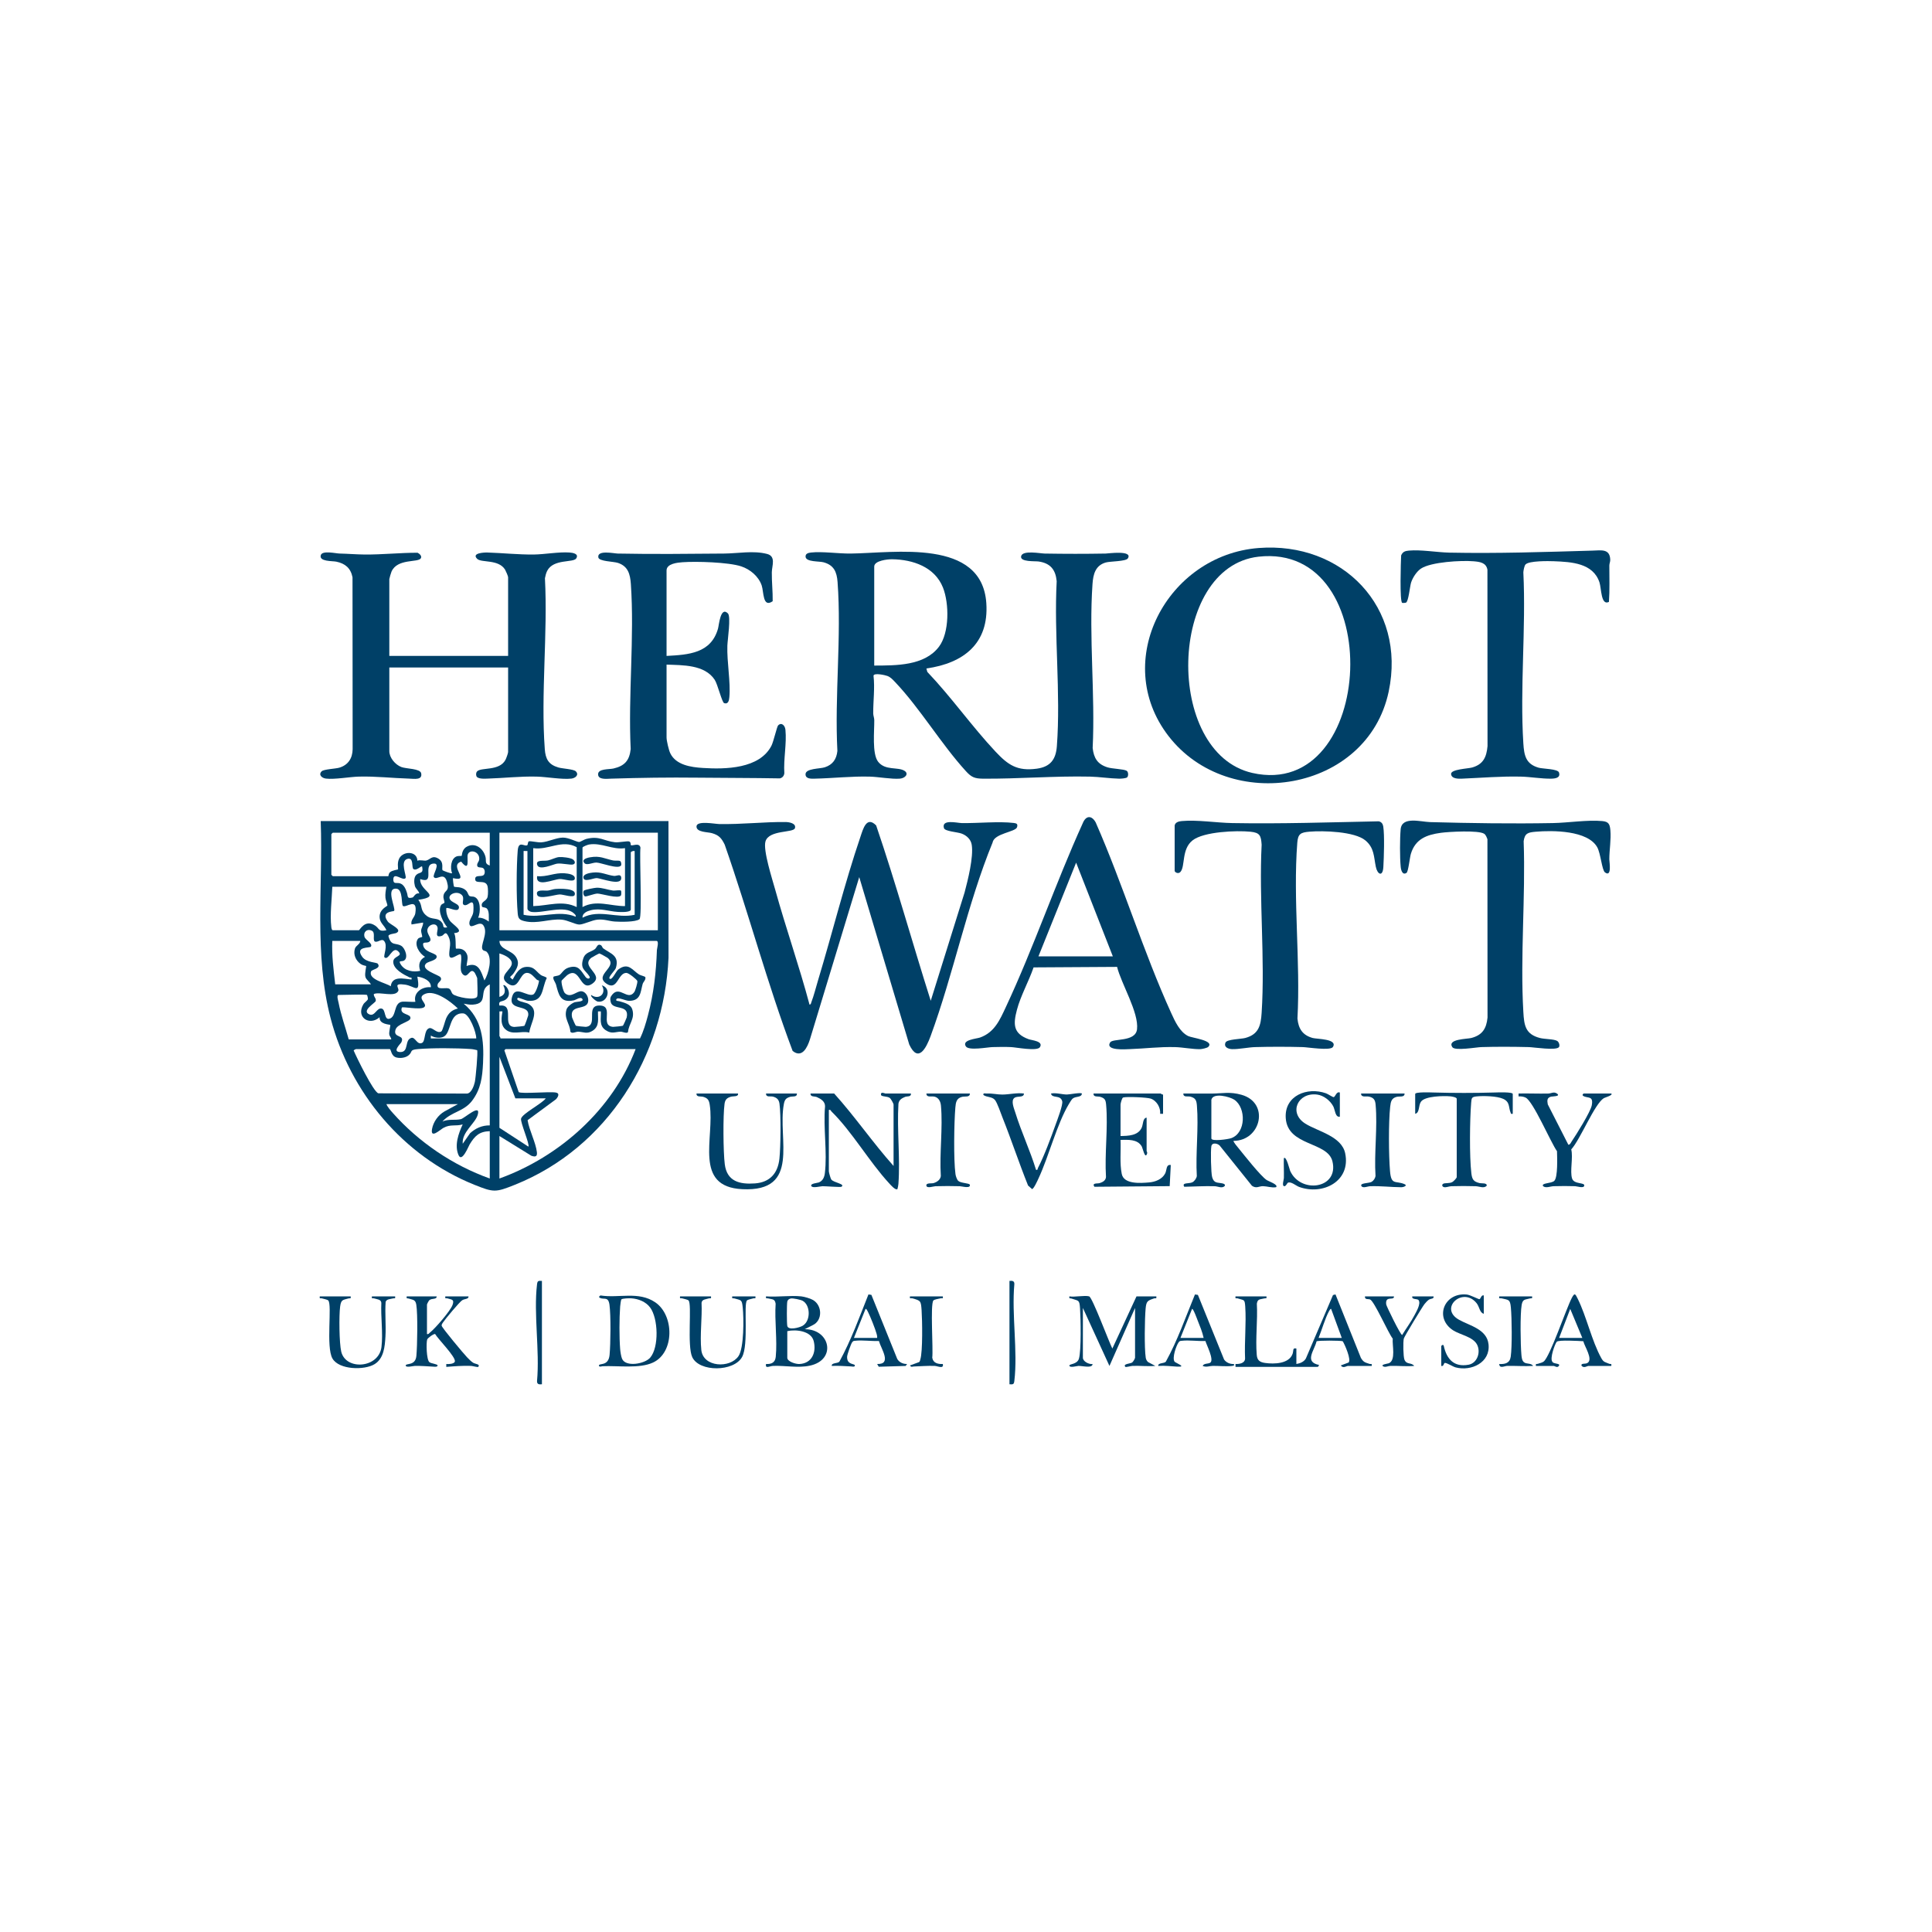 <svg width="100" height="100" viewBox="0 0 100 100" fill="none" xmlns="http://www.w3.org/2000/svg">
<rect x="0" y="0" width="100" height="100" fill="#808080" stroke="none"/>
<g clip-path="url(#clip0_1973_572)">
<path d="M100 0H0V100H100V0Z" fill="white"/>
<path d="M34.6 42.5L34.602 49.577C34.367 54.664 31.442 59.404 26.649 61.324C25.647 61.725 25.553 61.725 24.552 61.323C20.853 59.837 18.118 56.539 17.114 52.711C16.248 49.41 16.723 45.884 16.6 42.499H34.6V42.5Z" fill="#004067"/>
<path d="M47.95 34.6L47.998 34.778C49.234 36.072 50.306 37.602 51.525 38.901C52.178 39.597 52.651 39.923 53.663 39.787C54.369 39.691 54.651 39.309 54.703 38.627C54.91 35.876 54.548 32.86 54.694 30.081C54.636 29.485 54.37 29.154 53.763 29.063C53.579 29.035 52.775 29.099 52.855 28.784C52.937 28.466 53.836 28.648 54.073 28.652C55.12 28.67 56.181 28.671 57.227 28.652C57.35 28.651 58.651 28.465 58.378 28.902C58.278 29.062 57.469 29.049 57.239 29.113C56.699 29.265 56.584 29.718 56.548 30.223C56.356 32.972 56.691 35.947 56.556 38.719C56.617 39.238 56.802 39.549 57.312 39.714C57.571 39.798 58.166 39.803 58.317 39.896C58.41 39.953 58.415 40.172 58.337 40.238C58.277 40.289 58.016 40.306 57.925 40.304C57.45 40.294 56.902 40.209 56.428 40.198C54.577 40.157 52.72 40.318 50.874 40.304C50.448 40.3 50.278 40.226 50.002 39.923C48.718 38.518 47.623 36.663 46.326 35.299C46.211 35.178 46.097 35.052 45.936 34.989C45.821 34.944 45.241 34.814 45.213 34.972C45.288 35.624 45.194 36.27 45.198 36.927C45.199 37.045 45.251 37.154 45.252 37.273C45.26 37.827 45.129 39.011 45.45 39.425C45.819 39.9 46.474 39.681 46.816 39.897C47.054 40.047 46.86 40.28 46.577 40.303C46.143 40.337 45.483 40.211 45.026 40.198C44.066 40.172 43.129 40.282 42.176 40.303C41.993 40.307 41.694 40.325 41.694 40.075C41.694 39.768 42.441 39.797 42.69 39.715C43.105 39.581 43.299 39.292 43.343 38.869C43.194 36.025 43.563 32.94 43.352 30.123C43.313 29.601 43.162 29.247 42.622 29.103C42.392 29.042 41.724 29.093 41.697 28.823C41.681 28.654 41.836 28.615 41.974 28.599C42.549 28.533 43.397 28.659 44.027 28.652C46.288 28.628 50.827 27.848 51.052 31.223C51.191 33.307 49.878 34.327 47.95 34.6H47.95Z" fill="#004067"/>
<path d="M20.15 33.95H26.3V29.875C26.3 29.825 26.18 29.546 26.142 29.483C25.799 28.934 24.917 29.14 24.699 28.926C24.389 28.623 25.058 28.593 25.227 28.598C26.022 28.623 26.826 28.71 27.628 28.702C28.186 28.696 28.939 28.558 29.477 28.598C29.649 28.61 29.974 28.661 29.827 28.901C29.68 29.14 28.648 28.913 28.323 29.546C28.261 29.667 28.233 29.798 28.206 29.93C28.357 32.809 27.987 35.925 28.198 38.776C28.236 39.287 28.393 39.576 28.901 39.724C29.116 39.787 29.686 39.809 29.802 39.922C29.984 40.1 29.791 40.274 29.576 40.3C29.094 40.357 28.296 40.209 27.778 40.197C26.919 40.176 26.081 40.274 25.228 40.301C25.082 40.305 24.712 40.331 24.658 40.166C24.632 40.088 24.637 39.985 24.7 39.922C24.918 39.705 25.841 39.921 26.161 39.334C26.201 39.262 26.3 38.985 26.3 38.924V34.549H20.151V38.874C20.151 39.221 20.456 39.578 20.773 39.701C21.029 39.8 21.748 39.775 21.8 40.025C21.875 40.391 21.444 40.309 21.173 40.301C20.303 40.275 19.449 40.174 18.573 40.197C18.093 40.21 17.323 40.353 16.874 40.3C16.659 40.275 16.467 40.103 16.649 39.923C16.761 39.812 17.357 39.795 17.561 39.735C18.018 39.601 18.246 39.248 18.253 38.777L18.246 29.879C18.151 29.403 17.866 29.167 17.404 29.071C17.206 29.03 16.497 29.074 16.606 28.732C16.687 28.479 17.375 28.647 17.573 28.651C18.006 28.661 18.448 28.698 18.873 28.702C19.788 28.71 20.701 28.608 21.615 28.61C21.712 28.659 21.855 28.78 21.779 28.901C21.635 29.129 20.566 28.897 20.264 29.587C20.241 29.638 20.151 29.943 20.151 29.974V33.949L20.15 33.95Z" fill="#004067"/>
<path d="M41.901 52C41.978 51.992 41.977 51.924 41.996 51.872C42.124 51.544 42.23 51.109 42.336 50.761C43.078 48.309 43.715 45.725 44.536 43.312C44.67 42.919 44.849 42.212 45.35 42.725C46.37 45.717 47.218 48.783 48.175 51.8L49.925 46.2C50.096 45.558 50.397 44.36 50.297 43.728C50.252 43.444 50.035 43.246 49.778 43.148C49.562 43.065 48.91 43.033 48.859 42.864C48.715 42.386 49.544 42.597 49.773 42.602C50.599 42.617 51.699 42.502 52.477 42.597C52.621 42.614 52.691 42.651 52.642 42.815C52.57 43.064 51.46 43.134 51.379 43.603C50.059 46.822 49.362 50.381 48.164 53.639C47.943 54.24 47.526 55.057 47.062 54.062L44.474 45.399L41.922 53.797C41.791 54.212 41.517 54.789 41.027 54.397C39.709 50.897 38.747 47.252 37.509 43.715C37.343 43.382 37.218 43.23 36.85 43.124C36.626 43.059 36.04 43.086 36.051 42.773C36.062 42.461 36.998 42.648 37.222 42.652C38.382 42.676 39.553 42.535 40.672 42.548C40.851 42.551 41.224 42.617 41.145 42.867C41.066 43.117 39.808 42.946 39.622 43.547C39.483 43.997 39.979 45.523 40.125 46.05C40.677 48.044 41.368 50 41.901 52Z" fill="#004067"/>
<path d="M65.14 28.365C69.482 28.025 72.805 31.428 71.877 35.802C70.773 40.999 63.617 42.16 60.48 38.095C57.486 34.213 60.415 28.735 65.141 28.365H65.14Z" fill="#004067"/>
<path d="M34.5 33.95C35.647 33.891 36.801 33.815 37.164 32.539C37.214 32.364 37.289 31.366 37.676 31.749C37.843 31.913 37.657 33.118 37.648 33.422C37.621 34.264 37.822 35.312 37.752 36.078C37.738 36.239 37.703 36.465 37.483 36.395C37.368 36.358 37.147 35.417 36.992 35.184C36.471 34.397 35.34 34.433 34.501 34.4V38.175C34.501 38.339 34.615 38.824 34.691 38.984C34.983 39.599 35.766 39.711 36.376 39.749C37.554 39.825 39.312 39.794 39.928 38.602C40.039 38.386 40.212 37.612 40.274 37.548C40.448 37.37 40.631 37.545 40.654 37.772C40.725 38.499 40.549 39.287 40.597 40.022C40.581 40.159 40.501 40.258 40.365 40.289C38.952 40.263 37.538 40.268 36.123 40.252C34.575 40.235 33.175 40.256 31.628 40.303C31.404 40.309 30.957 40.373 30.957 40.076C30.957 39.779 31.521 39.831 31.753 39.778C32.329 39.646 32.582 39.364 32.644 38.77C32.509 35.98 32.844 32.989 32.653 30.224C32.617 29.718 32.508 29.311 31.989 29.137C31.755 29.058 31.009 29.063 30.97 28.853C30.896 28.451 31.776 28.648 31.974 28.652C33.811 28.689 35.635 28.667 37.477 28.652C38.193 28.647 38.995 28.486 39.704 28.672C40.178 28.796 39.953 29.286 39.949 29.623C39.943 30.125 40.002 30.617 39.994 31.119C39.469 31.483 39.538 30.631 39.425 30.302C39.263 29.831 38.828 29.467 38.362 29.314C37.704 29.098 36.042 29.049 35.327 29.101C35.072 29.119 34.501 29.172 34.501 29.526V33.95L34.5 33.95Z" fill="#004067"/>
<path d="M62.538 54.188C62.478 54.244 62.217 54.302 62.125 54.304C61.743 54.313 61.221 54.208 60.828 54.198C60.009 54.176 59.272 54.275 58.477 54.302C58.282 54.308 57.191 54.398 57.459 53.957C57.597 53.73 58.771 53.953 58.852 53.276C58.954 52.41 58.035 50.919 57.82 50.046L53.498 50.072C53.254 50.784 52.828 51.541 52.638 52.261C52.435 53.024 52.442 53.496 53.237 53.787C53.413 53.851 54.017 53.887 53.827 54.2C53.69 54.427 52.603 54.209 52.328 54.197C52.025 54.183 51.679 54.189 51.373 54.197C51.106 54.204 50.153 54.392 49.996 54.165C49.761 53.821 50.538 53.769 50.728 53.702C51.472 53.437 51.748 52.8 52.059 52.133C53.503 49.049 54.63 45.723 56.041 42.615C56.202 42.213 56.495 42.181 56.711 42.564C58.123 45.776 59.178 49.267 60.627 52.448C60.821 52.872 61.065 53.411 61.499 53.626C61.699 53.725 62.881 53.857 62.538 54.187L62.538 54.188Z" fill="#004067"/>
<path d="M80.694 54.194C80.567 54.391 79.388 54.204 79.127 54.197C78.332 54.178 77.467 54.173 76.673 54.197C76.41 54.206 75.308 54.404 75.173 54.202C74.89 53.776 75.928 53.783 76.151 53.727C76.728 53.578 76.937 53.239 76.994 52.669L76.989 43.437C76.951 43.342 76.909 43.214 76.82 43.155C76.529 42.964 74.991 43.05 74.582 43.106C73.84 43.207 73.257 43.425 73.025 44.199C72.971 44.377 72.894 45.117 72.803 45.178C72.59 45.32 72.517 45.036 72.501 44.875C72.452 44.399 72.454 43.403 72.498 42.922C72.561 42.238 73.535 42.538 74.023 42.552C76.13 42.609 78.265 42.641 80.378 42.602C81.163 42.588 82.163 42.428 82.928 42.498C83.261 42.528 83.323 42.654 83.353 42.973C83.397 43.448 83.299 43.985 83.298 44.477C83.298 44.602 83.443 45.433 83.072 45.154C82.915 45.036 82.852 44.174 82.672 43.853C82.183 42.978 80.366 42.972 79.477 43.051C79.088 43.086 78.923 43.127 78.864 43.538C78.968 46.439 78.68 49.493 78.848 52.377C78.888 53.072 78.951 53.528 79.7 53.725C79.953 53.792 80.421 53.776 80.598 53.877C80.692 53.932 80.746 54.112 80.694 54.194V54.194Z" fill="#004067"/>
<path d="M78.963 29.213C78.897 29.284 78.856 29.52 78.848 29.623C78.99 32.525 78.666 35.595 78.848 38.477C78.888 39.103 78.975 39.547 79.639 39.736C79.857 39.798 80.632 39.794 80.693 39.983C80.786 40.268 80.493 40.301 80.276 40.304C79.799 40.311 79.213 40.209 78.728 40.198C77.703 40.173 76.698 40.26 75.678 40.303C75.492 40.31 75.13 40.319 75.108 40.066C75.086 39.814 75.989 39.787 76.201 39.725C76.778 39.558 76.942 39.184 76.994 38.619L76.989 29.488C76.922 29.12 76.596 29.079 76.275 29.052C75.642 28.997 74.076 29.084 73.552 29.428C73.325 29.577 73.117 29.903 73.035 30.161C72.975 30.355 72.904 31.148 72.769 31.194C72.727 31.208 72.619 31.215 72.58 31.204C72.439 31.166 72.507 29.036 72.523 28.749C72.604 28.556 72.73 28.517 72.923 28.499C73.548 28.442 74.38 28.59 75.023 28.604C77.493 28.655 79.96 28.571 82.424 28.5C82.886 28.486 83.332 28.39 83.346 28.982C83.347 29.08 83.299 29.172 83.299 29.274C83.299 29.899 83.322 30.535 83.278 31.154C82.86 31.367 82.891 30.449 82.787 30.14C82.454 29.142 81.338 29.086 80.428 29.049C80.144 29.038 79.141 29.023 78.964 29.215L78.963 29.213Z" fill="#004067"/>
<path d="M60.8 42.725C60.837 42.551 61.024 42.511 61.172 42.498C61.953 42.425 62.971 42.587 63.773 42.602C66.307 42.648 68.835 42.562 71.364 42.511C71.505 42.543 71.575 42.639 71.597 42.778C71.669 43.239 71.631 44.374 71.602 44.877C71.572 45.405 71.294 45.267 71.212 44.863C71.104 44.339 71.136 43.889 70.674 43.501C70.118 43.035 68.49 42.987 67.773 43.048C67.318 43.087 67.183 43.161 67.147 43.623C66.921 46.544 67.317 49.765 67.156 52.718C67.207 53.243 67.418 53.583 67.948 53.727C68.16 53.785 69.252 53.767 68.992 54.191C68.865 54.398 67.697 54.204 67.427 54.197C66.631 54.176 65.769 54.175 64.973 54.197C64.615 54.207 64.121 54.313 63.775 54.303C63.569 54.297 63.331 54.198 63.433 53.961C63.507 53.789 64.239 53.783 64.453 53.726C65.151 53.539 65.26 53.082 65.302 52.426C65.485 49.596 65.16 46.572 65.302 43.722C65.269 43.255 65.218 43.099 64.725 43.05C64.001 42.977 62.303 43.042 61.725 43.499C61.148 43.956 61.355 44.83 61.103 45.126C60.986 45.263 60.8 45.143 60.8 45.074V42.724L60.8 42.725Z" fill="#004067"/>
<path d="M63.85 59.051C63.813 59.084 64.061 59.376 64.101 59.424C64.406 59.799 65.219 60.835 65.553 61.072C65.65 61.142 66.183 61.313 66.05 61.45C65.817 61.488 65.597 61.402 65.375 61.396C65.165 61.391 65.031 61.537 64.8 61.375L63.175 59.35C63.083 59.185 62.742 59.102 62.7 59.326C62.657 59.55 62.679 60.726 62.742 60.934C62.839 61.26 63.016 61.196 63.273 61.253C63.337 61.268 63.417 61.292 63.4 61.375C63.263 61.536 63.053 61.405 62.877 61.399C62.35 61.381 61.823 61.419 61.298 61.427C61.147 61.192 61.549 61.28 61.718 61.194C61.825 61.14 61.93 60.993 61.947 60.873C61.878 59.692 62.049 58.39 61.952 57.224C61.93 56.96 61.886 56.833 61.614 56.762C61.477 56.727 61.244 56.815 61.25 56.601C61.742 56.594 62.235 56.609 62.727 56.603C63.297 56.597 63.659 56.496 64.26 56.666C65.726 57.08 65.278 59.04 63.85 59.052L63.85 59.051Z" fill="#004067"/>
<path d="M47.15 56.6C47.166 56.789 46.954 56.731 46.849 56.774C46.677 56.847 46.535 56.923 46.503 57.128C46.422 58.481 46.6 59.937 46.502 61.277C46.495 61.374 46.474 61.458 46.45 61.55C46.346 61.62 46.093 61.324 46.025 61.251C45.002 60.145 44.09 58.559 43.041 57.534C42.997 57.491 43 57.425 42.901 57.45V60.625C42.901 60.679 42.986 60.992 43.026 61.049C43.145 61.215 43.773 61.283 43.553 61.426C43.503 61.459 42.733 61.395 42.574 61.398C42.455 61.4 42.079 61.507 42.001 61.399C41.899 61.259 42.315 61.23 42.38 61.204C42.592 61.119 42.669 60.932 42.695 60.719C42.825 59.652 42.607 58.363 42.704 57.271C42.712 57.016 42.496 56.882 42.288 56.788C42.163 56.731 41.94 56.793 41.951 56.6H43.176C44.257 57.798 45.176 59.146 46.251 60.35V57.175C46.251 57.118 46.115 56.873 46.05 56.826C45.923 56.735 45.62 56.768 45.602 56.674C45.562 56.479 45.812 56.6 45.826 56.6H47.151H47.15Z" fill="#004067"/>
<path d="M60.2 56.65V57.65H60.05C60.078 57.327 59.869 56.97 59.562 56.864C59.371 56.798 58.297 56.752 58.132 56.807C58.069 56.828 57.999 57.116 57.999 57.175V58.8C58.396 58.794 58.904 58.784 59.094 58.37C59.175 58.193 59.145 57.869 59.349 57.85V59.575C59.349 59.607 59.405 59.633 59.364 59.736C59.26 59.995 59.151 59.432 59.093 59.333C58.87 58.955 58.382 58.994 57.999 59C58.024 59.567 57.949 60.208 58.062 60.764C58.172 61.307 59.035 61.24 59.477 61.202C59.797 61.175 60.154 61.04 60.31 60.736C60.4 60.56 60.349 60.258 60.599 60.301L60.543 61.394L56.648 61.427C56.498 61.215 56.806 61.271 56.913 61.239C57.072 61.19 57.229 61.109 57.246 60.923C57.169 59.716 57.36 58.362 57.252 57.174C57.23 56.935 57.188 56.846 56.953 56.773C56.822 56.732 56.591 56.806 56.599 56.601H60.075C60.091 56.601 60.151 56.667 60.2 56.651L60.2 56.65Z" fill="#004067"/>
<path d="M67.1 70.6C67.291 70.57 67.489 70.49 67.591 70.317L68.996 67.031L69.125 66.999L70.44 70.285C70.576 70.513 70.656 70.517 70.883 70.594C70.96 70.621 71.025 70.55 71 70.7H69.775C69.696 70.7 69.514 70.847 69.4 70.674L69.8 70.525C69.956 70.394 69.612 69.601 69.501 69.424C69.43 69.382 68.183 69.374 68.144 69.43C68.031 69.906 67.491 70.494 68.276 70.65L68.221 70.748L63.95 70.75V70.6C64.147 70.609 64.433 70.564 64.445 70.323C64.406 69.442 64.513 68.496 64.453 67.624C64.425 67.23 64.397 67.316 64.067 67.206C63.989 67.18 63.925 67.25 63.95 67.1H65.55C65.574 67.245 65.519 67.182 65.434 67.207C65.234 67.264 65.095 67.213 65.054 67.478C65.103 68.335 64.977 69.282 65.049 70.127C65.072 70.403 65.195 70.505 65.48 70.546C65.945 70.612 66.716 70.595 66.903 70.078C66.966 69.903 66.888 69.751 67.1 69.799V70.6L67.1 70.6Z" fill="#004067"/>
<path d="M38.2 56.6C38.231 56.781 37.953 56.73 37.838 56.764C37.636 56.822 37.534 56.908 37.503 57.129C37.417 57.741 37.435 59.635 37.514 60.261C37.627 61.152 38.282 61.31 39.077 61.253C39.85 61.196 40.264 60.73 40.343 59.969C40.407 59.361 40.428 57.714 40.346 57.129C40.317 56.916 40.212 56.817 40.013 56.762C39.877 56.725 39.644 56.816 39.65 56.6H41.249C41.258 56.804 41.029 56.732 40.896 56.772C40.676 56.838 40.614 56.924 40.572 57.147C40.233 58.937 41.475 61.7 38.422 61.552C35.869 61.429 36.998 58.89 36.736 57.188C36.7 56.951 36.638 56.842 36.403 56.772C36.27 56.732 36.041 56.804 36.049 56.6H38.199H38.2Z" fill="#004067"/>
<path d="M69.35 56.55V57.8C69.109 57.846 69.103 57.44 69.01 57.265C68.853 56.966 68.512 56.697 68.171 56.654C67.177 56.529 66.675 57.602 67.565 58.16C68.21 58.563 69.444 58.807 69.627 59.697C69.926 61.145 68.467 61.883 67.241 61.434C67.072 61.371 66.806 61.127 66.65 61.225C66.624 61.242 66.556 61.407 66.475 61.398C66.337 61.383 66.45 61.074 66.453 60.977C66.463 60.635 66.44 60.291 66.451 59.95C66.575 59.803 66.751 60.542 66.776 60.599C67.316 61.808 69.314 61.535 68.966 60.108C68.715 59.078 66.648 59.337 66.55 57.873C66.472 56.705 67.667 56.246 68.635 56.59C68.722 56.62 68.984 56.791 69.026 56.788C69.121 56.779 69.167 56.476 69.35 56.549L69.35 56.55Z" fill="#004067"/>
<path d="M56.375 67.1C56.539 67.147 57.41 69.488 57.575 69.801L58.825 67.1H59.85C59.875 67.25 59.81 67.179 59.733 67.206C59.403 67.318 59.334 67.345 59.298 67.723C59.249 68.249 59.226 69.781 59.303 70.272C59.318 70.364 59.356 70.439 59.424 70.501L59.8 70.699C59.411 70.732 59.015 70.684 58.623 70.698C58.543 70.701 58.275 70.775 58.251 70.75C58.098 70.591 58.507 70.586 58.599 70.523C58.651 70.487 58.75 70.321 58.75 70.275V67.7L57.425 70.701L56.05 67.7V70.275C56.05 70.47 56.367 70.628 56.55 70.601C56.546 70.836 56.044 70.696 55.823 70.699C55.743 70.7 55.349 70.819 55.352 70.676C55.353 70.595 55.759 70.621 55.846 70.322C55.97 69.901 55.938 68.232 55.903 67.723C55.87 67.259 55.831 67.343 55.46 67.213C55.379 67.185 55.327 67.239 55.35 67.1C55.62 67.149 56.142 67.034 56.376 67.1H56.375Z" fill="#004067"/>
<path d="M83.4 56.6C83.509 56.687 83.067 56.807 83.014 56.84C82.529 57.14 81.796 58.986 81.327 59.493C81.433 59.91 81.249 60.629 81.372 61.002C81.474 61.314 82.04 61.188 82 61.373C81.969 61.522 81.634 61.401 81.528 61.397C81.172 61.386 80.778 61.386 80.423 61.397C80.234 61.403 80.031 61.511 79.875 61.4C79.744 61.221 80.292 61.268 80.448 61.122C80.642 60.939 80.598 59.887 80.59 59.586C80.26 59.123 79.359 56.999 78.965 56.811C78.85 56.756 78.726 56.743 78.6 56.749V56.6C79.109 56.589 79.62 56.613 80.128 56.602C80.297 56.599 80.418 56.492 80.579 56.597C80.817 56.755 80.345 56.746 80.287 56.761C80.067 56.815 80.076 56.964 80.113 57.163L81.177 59.251C81.272 59.252 81.307 59.142 81.352 59.076C81.582 58.742 82.326 57.548 82.389 57.214C82.488 56.696 82.183 56.865 81.95 56.726C81.867 56.676 81.956 56.6 81.976 56.6H83.401H83.4Z" fill="#004067"/>
<path d="M78.3 57.65C78.199 57.663 78.218 57.66 78.188 57.587C78.072 57.31 78.168 57.041 77.8 56.874C77.486 56.731 76.772 56.713 76.424 56.75C76.174 56.776 76.168 56.834 76.148 57.073C76.075 57.947 76.055 59.866 76.156 60.719C76.195 61.051 76.266 61.159 76.587 61.238C76.674 61.26 76.984 61.214 76.95 61.374C76.805 61.53 76.575 61.404 76.377 61.398C75.974 61.386 75.527 61.385 75.123 61.398C74.997 61.401 74.844 61.477 74.733 61.444C74.651 61.419 74.612 61.327 74.698 61.273C74.784 61.219 75.007 61.264 75.163 61.188C75.232 61.154 75.4 60.98 75.4 60.925V56.874C75.4 56.794 75.15 56.754 75.078 56.747C74.736 56.715 73.76 56.726 73.549 57.023C73.408 57.222 73.492 57.6 73.25 57.649V56.624C73.25 56.511 74.047 56.543 74.177 56.547C75.26 56.578 76.291 56.578 77.373 56.547C77.503 56.543 78.3 56.511 78.3 56.624V57.649V57.65Z" fill="#004067"/>
<path d="M52.999 56.6C52.992 56.839 52.666 56.705 52.503 56.828C52.31 56.974 52.489 57.382 52.549 57.576C52.855 58.571 53.32 59.551 53.625 60.55C53.725 60.572 53.695 60.511 53.725 60.453C54.05 59.826 54.394 58.889 54.637 58.212C54.721 57.98 55.029 57.181 54.98 56.999C54.882 56.645 54.452 56.875 54.4 56.6C54.672 56.55 54.973 56.651 55.222 56.652C55.349 56.653 55.925 56.536 55.999 56.6C55.982 56.819 55.684 56.725 55.516 56.867C55.468 56.906 55.362 57.083 55.323 57.148C54.706 58.178 54.292 59.837 53.758 60.984C53.708 61.093 53.513 61.532 53.419 61.547L53.212 61.362C52.745 60.199 52.351 59.002 51.887 57.838C51.801 57.623 51.623 57.09 51.501 56.938C51.354 56.752 51.072 56.805 50.9 56.675C50.877 56.553 50.997 56.605 51.074 56.601C51.365 56.587 51.608 56.654 51.874 56.654C52.232 56.654 52.626 56.55 52.999 56.601L52.999 56.6Z" fill="#004067"/>
<path d="M41.475 67.1C41.632 67.117 41.946 67.207 42.086 67.29C42.564 67.573 42.585 68.35 42.066 68.59L41.651 68.799C42.98 68.792 43.313 70.392 41.913 70.687C41.303 70.816 40.654 70.676 40.023 70.698C39.832 70.704 39.595 70.867 39.65 70.6C39.933 70.617 40.124 70.521 40.153 70.228C40.238 69.365 40.087 68.358 40.147 67.479C40.105 67.213 39.966 67.265 39.766 67.207C39.682 67.182 39.627 67.245 39.65 67.1C40.233 67.145 40.902 67.04 41.475 67.1Z" fill="#004067"/>
<path d="M31.079 67.052C32.036 67.205 33.048 66.818 33.916 67.408C34.904 68.08 34.918 70.005 33.8 70.525C33.09 70.854 31.987 70.678 31.189 70.715C31.152 70.716 30.997 70.778 31.001 70.675C31.006 70.543 31.495 70.734 31.552 70.127C31.605 69.559 31.622 68.073 31.546 67.53C31.482 67.084 31.259 67.287 31.049 67.176C30.968 67.132 31.026 67.087 31.079 67.053L31.079 67.052Z" fill="#004067"/>
<path d="M22.6 67.1C22.614 67.275 22.351 67.185 22.222 67.298C22.19 67.326 22.1 67.498 22.1 67.525V69.05C22.188 69.072 22.2 69.014 22.25 68.976C22.521 68.768 23.312 67.853 23.422 67.548C23.533 67.242 23.374 67.274 23.167 67.206C23.087 67.18 23.026 67.249 23.05 67.1H24.25C24.268 67.25 24.05 67.218 23.924 67.3C23.776 67.396 23.047 68.272 22.927 68.453C22.894 68.505 22.854 68.55 22.86 68.617C22.87 68.722 24.017 70.09 24.174 70.251C24.276 70.354 24.395 70.485 24.522 70.554C24.593 70.593 24.881 70.613 24.75 70.75C24.726 70.776 24.457 70.701 24.378 70.698C23.948 70.683 23.525 70.716 23.1 70.75V70.601C23.213 70.614 23.514 70.599 23.544 70.47C23.598 70.235 22.663 69.3 22.521 69.047C22.441 69.034 22.134 69.254 22.11 69.335C22.055 69.511 22.073 70.373 22.223 70.503C22.311 70.58 22.648 70.599 22.649 70.676C22.651 70.761 22.496 70.741 22.439 70.738C22.114 70.72 21.801 70.693 21.473 70.699C21.387 70.7 20.998 70.805 21.001 70.676C21.004 70.547 21.504 70.71 21.552 70.179C21.601 69.647 21.628 68.023 21.547 67.529C21.502 67.252 21.36 67.285 21.16 67.214C21.078 67.186 21.027 67.24 21.05 67.101H22.6V67.1Z" fill="#004067"/>
<path d="M72.7 56.6C72.704 56.812 72.449 56.734 72.296 56.771C72.019 56.84 71.985 57.026 71.956 57.281C71.866 58.082 71.878 59.811 71.948 60.627C72.01 61.359 72.231 61.099 72.688 61.287C72.877 61.365 72.651 61.452 72.525 61.451C71.999 61.447 71.46 61.38 70.922 61.398C70.79 61.402 70.555 61.513 70.474 61.4C70.346 61.222 70.853 61.256 70.996 61.171C71.097 61.111 71.178 60.989 71.197 60.872C71.119 59.683 71.309 58.344 71.201 57.173C71.18 56.938 71.109 56.818 70.863 56.761C70.71 56.726 70.448 56.824 70.449 56.6H72.699H72.7Z" fill="#004067"/>
<path d="M50.2 56.6C50.205 56.812 49.949 56.734 49.797 56.772C49.507 56.843 49.471 57.059 49.449 57.324C49.383 58.11 49.353 60.02 49.455 60.771C49.468 60.87 49.528 61.058 49.602 61.124C49.74 61.248 50.181 61.233 50.2 61.326C50.242 61.535 49.787 61.401 49.678 61.398C49.273 61.387 48.827 61.385 48.423 61.398C48.316 61.402 47.982 61.523 47.95 61.375C47.916 61.211 48.229 61.264 48.314 61.239C48.489 61.188 48.672 61.072 48.697 60.873C48.621 59.699 48.809 58.379 48.703 57.223C48.684 57.019 48.586 56.81 48.365 56.761C48.212 56.727 47.95 56.825 47.951 56.6H50.201H50.2Z" fill="#004067"/>
<path d="M36.8 67.1C36.825 67.25 36.761 67.179 36.683 67.206C36.535 67.255 36.331 67.248 36.312 67.435C36.35 68.21 36.219 69.117 36.3 69.876C36.396 70.773 37.779 70.836 38.222 70.197C38.514 69.775 38.501 68.221 38.444 67.682C38.399 67.253 38.37 67.311 38.017 67.207C37.933 67.182 37.877 67.246 37.901 67.1H39.1C39.126 67.25 39.062 67.179 38.983 67.206C38.906 67.232 38.715 67.26 38.663 67.312C38.48 67.495 38.758 69.6 38.411 70.236C37.989 71.008 36.197 71.027 35.831 70.245C35.555 69.658 35.825 67.499 35.639 67.312C35.587 67.26 35.398 67.232 35.318 67.205C35.236 67.178 35.175 67.25 35.2 67.1H36.8L36.8 67.1Z" fill="#004067"/>
<path d="M18.15 67.1C18.174 67.245 18.118 67.182 18.034 67.207C17.744 67.291 17.654 67.259 17.605 67.63C17.543 68.089 17.558 69.526 17.663 69.963C17.901 70.948 19.611 70.819 19.745 69.72C19.831 69.014 19.703 68.157 19.738 67.435C19.721 67.248 19.516 67.255 19.368 67.206C19.29 67.18 19.226 67.25 19.251 67.1H20.451C20.474 67.246 20.418 67.182 20.335 67.207C20.211 67.243 20.006 67.235 19.961 67.385C19.918 67.979 19.986 68.582 19.951 69.175C19.921 69.69 19.871 70.315 19.386 70.61C18.863 70.929 17.552 70.908 17.209 70.318C16.86 69.717 17.203 67.526 16.99 67.312C16.938 67.26 16.75 67.233 16.669 67.206C16.588 67.179 16.527 67.25 16.552 67.1H18.152H18.15Z" fill="#004067"/>
<path d="M76.8 67.05V68C76.579 67.942 76.585 67.645 76.426 67.449C75.718 66.576 74.457 67.714 75.516 68.309C76.073 68.622 76.96 68.795 77.046 69.579C77.15 70.522 76.156 70.989 75.347 70.777C75.196 70.738 74.885 70.53 74.782 70.545C74.724 70.554 74.732 70.739 74.6 70.7V69.675C74.6 69.651 74.688 69.565 74.726 69.649C74.875 70.341 75.251 70.778 76.013 70.638C76.469 70.554 76.66 69.974 76.444 69.581C76.227 69.188 75.561 69.082 75.216 68.859C74.225 68.22 74.743 66.885 75.92 67.005C76.096 67.023 76.537 67.254 76.57 67.246C76.652 67.227 76.66 67.017 76.8 67.05H76.8Z" fill="#004067"/>
<path d="M63.85 70.6C63.932 70.664 63.845 70.692 63.776 70.701C63.484 70.737 63.082 70.695 62.773 70.698C62.597 70.7 62.446 70.784 62.25 70.7C62.31 70.549 62.557 70.606 62.651 70.526C62.843 70.365 62.456 69.63 62.392 69.409C62.008 69.427 61.544 69.355 61.172 69.398C61.085 69.408 61.06 69.402 61.004 69.48C60.879 69.655 60.658 70.288 60.796 70.48C60.842 70.543 61.458 70.765 60.94 70.737C60.611 70.72 60.282 70.674 59.95 70.701C59.93 70.521 60.262 70.591 60.347 70.473C60.954 69.374 61.37 68.163 61.851 67.001L62.003 67.023L63.358 70.368C63.467 70.526 63.664 70.608 63.85 70.601V70.6Z" fill="#004067"/>
<path d="M46.95 70.6L46.876 70.701L45.484 70.742L45.401 70.6C46.185 70.627 45.602 69.811 45.492 69.409C45.109 69.427 44.645 69.355 44.273 69.397C44.185 69.407 44.16 69.401 44.105 69.48C44.044 69.564 43.849 70.112 43.846 70.225C43.831 70.662 44.245 70.567 44.249 70.675C44.254 70.769 44.096 70.728 44.05 70.726C43.717 70.708 43.385 70.685 43.05 70.7C43.031 70.522 43.361 70.586 43.449 70.474C44.05 69.377 44.486 68.167 44.951 66.999L45.103 67.022L46.44 70.335C46.538 70.516 46.753 70.606 46.95 70.6V70.6Z" fill="#004067"/>
<path d="M79.5 70.7C79.475 70.558 79.534 70.618 79.61 70.588C79.705 70.549 79.812 70.539 79.899 70.474C80.223 70.233 81.061 67.746 81.356 67.181C81.506 66.894 81.538 66.973 81.659 67.216C82.121 68.145 82.386 69.4 82.882 70.295C83.005 70.516 83.076 70.496 83.29 70.588C83.362 70.618 83.427 70.555 83.4 70.7H82.225C82.147 70.7 81.965 70.846 81.851 70.674C81.852 70.54 82.047 70.621 82.171 70.544C82.469 70.358 82.012 69.688 81.953 69.422C81.74 69.408 80.663 69.344 80.576 69.45C80.477 69.569 80.211 70.314 80.347 70.478C80.381 70.6 80.754 70.561 80.7 70.674C80.624 70.835 80.47 70.7 80.425 70.7H79.501H79.5Z" fill="#004067"/>
<path d="M72.15 67.1C72.168 67.296 71.868 67.141 71.775 67.3C71.736 67.366 71.742 67.448 71.751 67.521C71.763 67.609 72.486 69.1 72.575 69.099C72.779 68.761 73.026 68.435 73.209 68.084C73.302 67.905 73.559 67.482 73.427 67.297C73.361 67.203 73.056 67.285 73.1 67.1H74.2C74.231 67.244 74.061 67.2 73.951 67.277C73.879 67.328 73.784 67.432 73.728 67.504C73.615 67.648 72.683 69.185 72.66 69.286C72.62 69.466 72.629 70.216 72.695 70.379C72.808 70.65 73.045 70.504 73.199 70.699C72.8 70.736 72.382 70.688 71.972 70.698C71.846 70.701 71.707 70.784 71.599 70.725C71.421 70.63 71.841 70.581 71.886 70.562C72.26 70.405 72.054 69.63 72.088 69.287C71.858 69.006 71.135 67.346 70.914 67.26C70.817 67.223 70.633 67.288 70.65 67.1H72.15L72.15 67.1Z" fill="#004067"/>
<path d="M48.8 67.1C48.825 67.255 48.758 67.178 48.678 67.201C48.593 67.224 48.361 67.255 48.312 67.313C48.143 67.51 48.31 69.846 48.253 70.273C48.297 70.556 48.553 70.611 48.8 70.601C48.863 70.875 48.534 70.704 48.377 70.699C48.016 70.687 47.658 70.716 47.299 70.729C47.218 70.732 47.167 70.783 47.1 70.675L47.565 70.504C47.622 70.474 47.618 70.415 47.635 70.364C47.766 69.966 47.736 68.314 47.702 67.824C47.667 67.333 47.664 67.323 47.222 67.201C47.142 67.179 47.075 67.255 47.1 67.101H48.8V67.1Z" fill="#004067"/>
<path d="M79.3 67.1C79.323 67.246 79.267 67.182 79.184 67.207C78.945 67.277 78.817 67.227 78.762 67.537C78.677 68.016 78.7 69.607 78.748 70.127C78.759 70.249 78.775 70.418 78.873 70.503C79.011 70.623 79.254 70.536 79.35 70.7C78.911 70.724 78.466 70.692 78.023 70.698C77.868 70.7 77.613 70.857 77.6 70.601C77.903 70.615 78.147 70.558 78.195 70.221C78.271 69.689 78.254 68.231 78.202 67.674C78.162 67.239 78.082 67.292 77.722 67.202C77.637 67.181 77.576 67.252 77.6 67.101H79.3V67.1Z" fill="#004067"/>
<path d="M28.05 66.3V71.65C27.899 71.665 27.789 71.653 27.797 71.478C27.942 69.905 27.613 68.006 27.797 66.473C27.82 66.289 27.866 66.289 28.05 66.3Z" fill="#004067"/>
<path d="M52.25 71.65V66.3C52.401 66.285 52.511 66.298 52.502 66.473C52.358 68.045 52.687 69.945 52.502 71.478C52.48 71.662 52.434 71.661 52.25 71.65Z" fill="#004067"/>
<path d="M32.9 54.3C31.715 57.422 28.968 59.873 25.85 61V58.8L27.503 59.822C27.706 59.891 27.816 59.869 27.79 59.639C27.733 59.139 27.39 58.5 27.308 57.981L28.774 56.9C28.875 56.798 28.997 56.59 28.774 56.55C28.44 56.489 27.002 56.63 26.848 56.527L26.119 54.404C26.079 54.37 26.168 54.3 26.174 54.3H32.9H32.9Z" fill="white"/>
<path d="M25.9 53.75C25.916 53.701 25.85 53.642 25.85 53.625V52.35C25.89 52.356 25.989 52.34 26 52.35C26.035 52.384 25.811 52.964 26.153 53.272C26.517 53.6 26.97 53.342 27.396 53.446C27.451 52.937 27.979 52.297 27.326 51.948C27.206 51.884 26.643 51.816 26.8 51.65C26.834 51.615 27.209 51.791 27.326 51.8C28.157 51.872 28.028 51.166 28.299 50.628C28.284 50.559 28.078 50.526 28.002 50.473C27.735 50.283 27.666 50.017 27.226 50.047C26.758 50.08 26.579 50.699 26.526 50.699C26.517 50.699 26.401 50.584 26.401 50.575C26.401 50.562 26.538 50.443 26.572 50.395C26.77 50.113 26.919 49.86 26.701 49.525C26.468 49.164 25.856 49.16 25.851 48.7H33.975C34.126 48.7 34.004 49.099 34.001 49.175C33.961 50.346 33.837 51.425 33.536 52.561C33.431 52.956 33.306 53.389 33.126 53.75H25.901H25.9Z" fill="white"/>
<path d="M34.05 43.1H25.85V48.15H34.05V43.1Z" fill="white"/>
<path d="M25.35 43.1V44.8C25.064 44.703 25.186 44.57 25.128 44.347C25.014 43.911 24.587 43.583 24.154 43.829C23.895 43.977 23.917 44.277 23.897 44.297C23.884 44.309 23.721 44.297 23.648 44.322C23.332 44.429 23.294 44.928 23.4 45.2C23.361 45.232 22.922 45.065 22.907 45.044C22.846 44.959 23.006 44.629 22.686 44.439C22.367 44.25 22.274 44.49 22.062 44.541C21.959 44.566 21.738 44.494 21.602 44.549C21.593 44.08 20.982 44.041 20.722 44.347C20.517 44.589 20.623 44.975 20.601 45C20.586 45.016 20.3 45.043 20.186 45.148C20.105 45.223 20.111 45.351 20.101 45.351H17.226C17.22 45.351 17.151 45.281 17.151 45.276V43.176C17.151 43.17 17.22 43.101 17.226 43.101H25.351L25.35 43.1Z" fill="white"/>
<path d="M20.175 54.3C20.255 54.327 20.233 54.67 20.535 54.739C20.732 54.784 20.989 54.753 21.148 54.623C21.375 54.437 21.171 54.34 21.626 54.301C22.371 54.237 23.625 54.246 24.377 54.298C24.486 54.305 24.59 54.332 24.695 54.355C24.75 54.42 24.62 55.815 24.578 56.003C24.536 56.191 24.405 56.577 24.178 56.603L19.584 56.59C19.322 56.51 18.451 54.717 18.305 54.372C18.305 54.354 18.418 54.3 18.425 54.3H20.175V54.3Z" fill="white"/>
<path d="M23.7 57.15L23.004 57.529C22.681 57.714 22.427 58.07 22.362 58.437C22.269 58.966 22.779 58.473 22.953 58.378C23.32 58.176 23.579 58.307 23.949 58.199C23.733 58.667 23.512 59.276 23.733 59.787C23.91 60.196 24.25 59.33 24.309 59.234C24.573 58.8 24.802 58.565 25.35 58.549V60.999C23.445 60.321 21.665 59.113 20.325 57.6C20.218 57.479 20.058 57.298 20 57.149H23.7V57.15Z" fill="white"/>
<path d="M20 45.9C19.965 46.096 19.933 46.271 19.951 46.474C19.962 46.594 20.057 46.811 20.052 46.87C20.049 46.908 19.634 47.059 19.648 47.473C19.658 47.775 19.902 47.9 20 48.149C19.574 48.24 19.648 48.061 19.416 47.908C18.887 47.557 18.625 48.149 18.575 48.149H17.225C17.17 48.149 17.154 48.027 17.148 47.977C17.074 47.352 17.177 46.534 17.2 45.899H20V45.9Z" fill="white"/>
<path d="M24.7 51.575C24.623 51.816 23.605 51.609 23.436 51.453C23.349 51.372 23.352 51.201 23.215 51.16C23.031 51.104 22.56 51.271 22.658 50.935C22.689 50.828 22.916 50.74 22.797 50.581C22.698 50.449 21.744 50.206 22.049 49.874C22.159 49.756 22.665 49.709 22.596 49.481C22.547 49.315 21.912 49.296 21.898 48.876C21.894 48.747 22.067 48.816 22.188 48.763C22.425 48.658 22.143 48.405 22.12 48.202C22.082 47.863 22.602 47.694 22.651 48.028C22.675 48.194 22.466 48.564 22.864 48.441C22.99 48.403 23.052 48.14 23.21 48.465C23.378 48.809 23.255 49.066 23.252 49.382C23.247 49.836 23.733 49.322 23.847 49.402C23.956 49.678 23.718 50.202 23.962 50.437C24.229 50.693 24.323 50.021 24.573 50.351C24.596 50.38 24.7 50.61 24.7 50.625C24.7 50.819 24.739 51.45 24.7 51.575L24.7 51.575Z" fill="white"/>
<path d="M25.35 58.25C24.957 58.245 24.615 58.394 24.331 58.656L23.951 59.2C23.896 58.594 24.598 58.154 24.727 57.702C24.904 57.084 24.041 57.885 23.854 57.928C23.555 57.997 23.208 57.907 22.9 58.05C23.357 57.538 24.01 57.544 24.442 56.966C24.889 56.367 24.966 55.761 25.002 55.027C25.059 53.848 24.959 52.745 24 51.95C24.166 51.975 24.299 52.012 24.474 52C25.347 51.94 24.716 51.248 25.35 50.95V58.25Z" fill="white"/>
<path d="M23.7 52.2C23.387 52.277 23.218 52.431 23.09 52.716C23.033 52.844 22.913 53.348 22.84 53.389C22.605 53.523 22.388 53.145 22.201 53.224C21.938 53.334 22.028 53.884 21.851 53.977C21.593 54.113 21.494 53.666 21.299 53.719C20.919 53.822 21.184 54.454 20.724 54.454C20.264 54.453 20.745 54.012 20.774 53.95C20.97 53.531 20.337 53.748 20.471 53.299C20.562 52.99 21.203 52.9 21.241 52.718C21.299 52.445 20.653 52.555 20.8 52.15C20.857 52.091 21.73 52.28 21.941 52.141C22.203 51.969 21.495 51.648 22.013 51.438C22.53 51.229 23.348 51.856 23.7 52.2Z" fill="white"/>
<path d="M25.187 49.263C25.511 49.577 25.288 50.404 25.075 50.749C24.898 50.295 24.78 49.76 24.151 50C24.166 49.734 24.288 49.516 24.101 49.275C23.915 49.033 23.62 49.12 23.6 49.1C23.57 49.072 23.617 48.437 23.5 48.3C24.131 48.245 23.43 47.867 23.279 47.647C23.151 47.461 23.079 47.225 23.101 47C23.25 46.959 23.675 47.232 23.746 47.02C23.831 46.765 23.339 46.745 23.269 46.502C23.204 46.276 23.666 46.087 23.902 46.323C24.081 46.501 23.846 46.785 24.032 46.846C24.205 46.903 24.384 46.6 24.477 46.748C24.522 46.821 24.51 47.121 24.496 47.221C24.462 47.459 24.235 47.645 24.308 47.867C24.39 48.118 24.83 47.615 25.023 47.903C25.302 48.316 24.796 48.981 25 49.177C25.044 49.22 25.143 49.22 25.188 49.263H25.187Z" fill="white"/>
<path d="M20.856 46.894C21.03 47.002 21.628 46.413 21.497 47.272C21.464 47.485 21.241 47.613 21.3 47.85L21.899 47.751C21.912 47.903 21.801 48.028 21.797 48.177C21.794 48.266 21.872 48.464 21.848 48.497C21.834 48.516 21.686 48.516 21.627 48.602C21.419 48.909 21.72 49.366 21.999 49.525C21.704 49.685 21.643 49.938 21.75 50.25C21.396 50.331 20.959 50.259 20.748 49.927C20.595 49.685 20.776 49.786 20.899 49.725C21.159 49.595 20.968 49.074 20.77 48.956C20.472 48.779 20.251 48.985 20.108 48.466C20.074 48.343 20.44 48.328 20.515 48.289C20.862 48.113 20.194 47.865 20.074 47.702C19.68 47.166 20.362 47.186 20.398 47.148C20.506 47.035 19.932 45.934 20.524 45.999C20.868 46.037 20.765 46.837 20.857 46.893L20.856 46.894Z" fill="white"/>
<path d="M28.25 56.85C28.052 57.127 27.043 57.632 26.971 57.898C26.921 58.084 27.433 59.239 27.349 59.35L25.85 58.375V54.7L26.675 56.85H28.25Z" fill="white"/>
<path d="M19 51.5C19.009 51.506 19.052 51.676 19.043 51.714C19.025 51.789 18.863 51.888 18.808 51.982C18.41 52.652 19.122 53.12 19.649 52.65C19.616 53.026 20.172 53.024 20.201 53.05C20.218 53.066 20.133 53.403 20.147 53.527C20.162 53.657 20.245 53.685 20.25 53.799H18.05C17.877 53.167 17.649 52.547 17.524 51.9C17.511 51.826 17.405 51.499 17.524 51.499C17.729 51.499 18.938 51.459 19 51.499L19 51.5Z" fill="white"/>
<path d="M18.65 48.7C18.638 48.874 18.423 48.936 18.372 49.097C18.274 49.411 18.417 49.722 18.674 49.9C18.782 49.974 18.94 49.989 18.95 50C18.969 50.02 18.866 50.386 18.913 50.562C18.952 50.715 19.131 50.816 19.2 50.95H17.35C17.265 50.202 17.167 49.455 17.2 48.7H18.65V48.7Z" fill="white"/>
<path d="M25.85 49.35C26.074 49.416 26.462 49.578 26.491 49.837C26.529 50.189 25.724 50.507 26.274 50.901C26.862 51.321 26.873 50.363 27.273 50.355C27.482 50.351 27.64 50.569 27.776 50.701C27.811 50.734 27.89 50.746 27.896 50.755C27.919 50.787 27.752 51.404 27.599 51.474C27.299 51.611 26.704 51.002 26.521 51.547C26.243 52.38 27.423 51.933 27.34 52.562C27.335 52.6 27.166 53.076 27.144 53.095C27.124 53.112 26.677 53.156 26.625 53.154C25.93 53.128 26.701 51.951 25.849 52.05C25.786 51.774 25.989 51.868 26.167 51.743C26.581 51.452 26.148 50.899 26.049 51.001C26.186 51.266 26.166 51.506 25.849 51.6V49.35H25.85Z" fill="white"/>
<path d="M19.9 49.55C20.108 49.754 20.305 48.967 20.597 49.228C20.912 49.51 20.362 49.46 20.355 49.774C20.346 50.166 20.896 50.445 21.19 50.587C21.258 50.62 21.328 50.556 21.299 50.7C20.905 50.665 20.292 50.487 20.225 51.05C19.988 50.875 19.054 50.713 19.205 50.282C19.244 50.172 19.745 50.136 19.553 49.882C19.494 49.803 18.967 49.831 18.75 49.526C18.351 48.965 19.142 49.082 19.198 48.998C19.308 48.839 18.914 48.645 18.87 48.502C18.789 48.237 19.001 48.053 19.25 48.175C19.443 48.27 19.277 48.641 19.397 48.73C19.55 48.806 19.747 48.562 19.875 48.699C20.094 48.931 19.831 49.483 19.9 49.551V49.55Z" fill="white"/>
<path d="M25.038 45.288C24.913 45.409 24.57 45.25 24.597 45.525C24.622 45.777 25.118 45.508 25.228 45.847C25.268 45.971 25.268 46.287 25.239 46.415C25.183 46.67 24.867 46.648 24.947 46.92C24.962 46.971 25.105 46.961 25.171 47.004C25.345 47.12 25.295 47.512 25.299 47.7C25.14 47.581 24.957 47.492 24.75 47.5C24.88 47.221 24.895 46.556 24.552 46.423C24.477 46.394 24.368 46.416 24.3 46.376C24.242 46.34 24.21 46.194 24.151 46.125C23.923 45.861 23.558 45.938 23.505 45.895C23.478 45.874 23.428 45.475 23.45 45.452C24.401 45.672 23.194 44.797 23.873 44.599C24.346 45.191 24.156 44.41 24.209 44.236C24.302 43.934 24.834 44.062 24.805 44.477C24.795 44.608 24.669 44.682 24.703 44.821C24.744 44.941 24.934 44.864 25.026 44.95C25.105 45.025 25.116 45.212 25.037 45.289L25.038 45.288Z" fill="white"/>
<path d="M22.454 45.395C22.602 45.604 22.973 45.081 23.135 45.64C23.286 46.161 23.022 46.048 22.959 46.337C22.923 46.505 23.017 46.634 23.005 46.718C22.998 46.762 22.877 46.771 22.828 46.851C22.639 47.163 22.944 47.745 23.151 48C22.87 48.051 22.988 47.924 22.895 47.782C22.659 47.426 22.358 47.67 22.024 47.352C21.73 47.072 21.883 46.859 21.651 46.575C22.93 46.384 21.701 46.135 21.751 45.501C22.555 45.785 21.849 44.765 22.427 44.699C22.844 44.651 22.375 45.282 22.455 45.396L22.454 45.395Z" fill="white"/>
<path d="M22.3 51.1C21.86 51.053 21.378 51.374 21.5 51.85C21.477 51.874 20.936 51.833 20.823 51.847C20.349 51.91 20.548 52.624 20.152 52.731C19.881 52.803 19.972 52.266 19.765 52.207C19.506 52.133 19.407 52.623 19.124 52.507C18.683 52.325 19.415 51.917 19.445 51.816C19.488 51.667 19.326 51.594 19.351 51.451C19.643 51.313 20.457 51.642 20.616 51.286C20.681 51.139 20.308 50.871 20.963 50.964C21.461 51.035 21.775 51.511 21.601 50.551C21.893 50.583 22.331 50.758 22.301 51.1L22.3 51.1Z" fill="white"/>
<path d="M24.65 53.75H22.3V53.6C22.476 53.718 22.798 53.755 22.977 53.652C23.378 53.425 23.221 52.407 23.979 52.453C24.3 52.473 24.662 53.458 24.65 53.75Z" fill="white"/>
<path d="M21.849 44.85C21.931 45.254 21.727 45.117 21.552 45.278C21.413 45.406 21.428 45.681 21.473 45.852C21.515 46.013 21.675 46.094 21.7 46.25C21.517 46.188 21.407 46.439 21.364 46.451C21.053 46.537 21.125 46.401 21.064 46.211C21.003 46.022 20.916 45.79 20.703 45.722C20.526 45.667 20.358 45.787 20.358 45.525C20.358 45.089 20.872 45.636 20.994 45.444C21.057 45.344 20.687 44.571 21.084 44.457C21.433 44.357 21.295 44.905 21.396 44.979C21.558 45.098 21.801 44.795 21.849 44.851L21.849 44.85Z" fill="white"/>
<path d="M45.25 34.45V29.325C45.25 29.014 45.949 28.944 46.176 28.947C47.251 28.96 48.387 29.348 48.809 30.416C49.133 31.238 49.148 32.75 48.6 33.475C47.849 34.467 46.38 34.445 45.25 34.45Z" fill="white"/>
<path d="M65.139 28.814C71.807 28.061 71.234 41.462 64.819 40.007C60.249 38.971 60.447 29.344 65.139 28.814Z" fill="white"/>
<path d="M57.6 49.5H53.75L55.7 44.65L57.6 49.5Z" fill="white"/>
<path d="M62.7 56.925C62.782 56.538 63.654 56.758 63.897 56.928C64.5 57.349 64.493 58.629 63.734 58.909C63.571 58.969 62.7 59.094 62.7 58.925V56.925H62.7Z" fill="white"/>
<path d="M69.45 69.25H68.25C68.424 68.825 68.576 68.261 68.79 67.865C68.808 67.832 68.868 67.725 68.9 67.75L69.45 69.25Z" fill="white"/>
<path d="M40.75 68.9C41.198 68.797 41.981 68.888 42.116 69.409C42.267 69.994 42.029 70.573 41.373 70.601C41.196 70.609 40.75 70.481 40.75 70.275V68.9Z" fill="white"/>
<path d="M40.938 67.209C41.05 67.19 41.44 67.27 41.546 67.329C41.955 67.556 41.971 68.371 41.546 68.621C41.38 68.719 40.795 68.875 40.749 68.626C40.721 68.469 40.721 67.531 40.749 67.376C40.767 67.279 40.843 67.225 40.937 67.209L40.938 67.209Z" fill="white"/>
<path d="M32.16 67.259C32.209 67.202 32.577 67.194 32.675 67.201C33.041 67.224 33.426 67.375 33.65 67.675C34.071 68.238 34.119 69.737 33.651 70.275C33.373 70.595 32.382 70.775 32.197 70.328C32.147 70.209 32.109 69.961 32.099 69.826C32.051 69.226 32.053 68.225 32.099 67.623C32.103 67.56 32.14 67.282 32.16 67.259H32.16Z" fill="white"/>
<path d="M62.3 69.25H61.1L61.7 67.75C61.758 67.707 61.962 68.274 61.987 68.337C62.103 68.628 62.235 68.944 62.3 69.25Z" fill="white"/>
<path d="M45.4 69.25H44.2L44.8 67.75C44.84 67.719 44.907 67.868 44.925 67.9C45.052 68.153 45.305 68.783 45.376 69.049C45.394 69.117 45.411 69.18 45.4 69.25Z" fill="white"/>
<path d="M80.7 69.25L81.275 67.749L81.9 69.25H80.7Z" fill="white"/>
<path d="M31.217 49.083C31.587 49.36 32.075 49.445 31.878 50.103C31.84 50.227 31.471 50.571 31.55 50.65C31.676 50.776 31.881 50.27 32.004 50.179C32.533 49.785 32.741 50.234 33.083 50.443C33.157 50.489 33.394 50.535 33.404 50.581C33.434 50.724 33.297 50.813 33.262 50.937C33.148 51.344 33.175 51.791 32.576 51.804C32.365 51.808 31.97 51.576 31.901 51.726C31.856 51.822 31.997 51.807 32.051 51.823C32.289 51.894 32.64 51.964 32.727 52.248C32.876 52.73 32.546 52.979 32.505 53.421C32.444 53.512 32.223 53.398 32.125 53.4C31.825 53.407 31.674 53.535 31.352 53.323C30.99 53.083 31.119 52.719 31.1 52.35H30.951C30.939 52.731 31.05 53.108 30.675 53.35C30.384 53.539 30.201 53.41 29.925 53.4C29.814 53.396 29.602 53.523 29.523 53.403C29.495 52.97 29.178 52.719 29.323 52.247C29.369 52.099 29.607 51.922 29.75 51.874C29.817 51.851 30.209 51.851 30.151 51.725C30.07 51.552 29.823 51.752 29.704 51.777C28.988 51.93 28.919 51.474 28.776 50.949C28.75 50.854 28.586 50.652 28.655 50.553C28.673 50.527 28.883 50.511 28.95 50.472C29.079 50.395 29.16 50.172 29.415 50.088C29.957 49.908 30.064 50.25 30.308 50.567C30.42 50.713 30.586 50.653 30.502 50.524C30.288 50.2 30.012 50.153 30.189 49.613C30.301 49.272 30.584 49.291 30.797 49.121C30.889 49.048 30.924 48.822 31.102 48.922C31.16 48.954 31.177 49.052 31.218 49.082L31.217 49.083Z" fill="#004067"/>
<path d="M32.655 43.744C32.721 43.805 33.096 43.588 33.15 43.875C33.094 44.308 33.243 47.458 33.1 47.576C32.909 47.734 32.091 47.717 31.826 47.699C31.511 47.678 31.286 47.568 30.925 47.601C30.64 47.627 30.179 47.863 29.976 47.854C29.761 47.845 29.385 47.628 29.073 47.601C28.438 47.547 27.811 47.84 27.146 47.678C26.884 47.615 26.821 47.541 26.797 47.278C26.722 46.448 26.729 44.858 26.797 44.023C26.842 43.479 27.151 43.845 27.294 43.745C27.328 43.72 27.312 43.563 27.381 43.546C27.477 43.524 27.83 43.613 28.023 43.599C28.379 43.574 28.779 43.362 29.131 43.354C29.427 43.347 29.852 43.582 29.974 43.582C30.034 43.582 30.234 43.451 30.346 43.423C31.036 43.251 31.245 43.53 31.829 43.594C32.037 43.617 32.47 43.519 32.568 43.555C32.665 43.59 32.632 43.723 32.654 43.744H32.655Z" fill="#004067"/>
<path d="M32.242 53.092C32.221 53.106 31.776 53.154 31.73 53.15C31.017 53.086 31.825 52.044 31.025 52.046C30.28 52.047 30.991 53.088 30.32 53.15C30.276 53.154 29.83 53.106 29.808 53.093C29.788 53.081 29.619 52.704 29.611 52.664C29.462 51.964 30.343 52.31 30.439 51.864C30.487 51.644 30.345 51.345 30.114 51.309C29.852 51.268 29.552 51.697 29.236 51.403C29.151 51.323 29.03 50.824 29.073 50.751C29.084 50.734 29.328 50.497 29.352 50.478C30.056 49.957 30.003 51.403 30.676 50.902C31.3 50.437 30.032 50.047 30.602 49.578C30.637 49.549 31 49.351 31.024 49.351C31.049 49.351 31.412 49.549 31.448 49.578C32.022 50.05 30.735 50.445 31.373 50.902C31.97 51.329 31.972 50.346 32.425 50.357C32.547 50.36 32.974 50.705 32.989 50.781C33.005 50.867 32.889 51.269 32.827 51.354C32.485 51.819 32.086 51.009 31.697 51.473C31.583 51.608 31.57 51.686 31.61 51.865C31.71 52.312 32.59 51.954 32.438 52.665C32.429 52.705 32.261 53.081 32.241 53.093L32.242 53.092Z" fill="white"/>
<path d="M29.85 43.85V46.95C29.113 46.581 28.372 46.883 27.6 46.9V43.9C28.398 44.016 29.08 43.431 29.85 43.85Z" fill="white"/>
<path d="M32.35 43.9V46.9C31.602 46.904 30.863 46.559 30.15 46.95V43.875C30.15 43.822 30.426 43.722 30.487 43.712C31.13 43.603 31.705 43.998 32.35 43.9Z" fill="white"/>
<path d="M32.85 44.05V47.35C31.936 47.557 31.021 47.043 30.151 47.5C30.134 47.26 30.396 47.159 30.587 47.112C31.08 46.993 31.497 47.171 31.976 47.2C32.096 47.206 32.65 47.239 32.65 47.075V44.125C32.65 44.072 32.792 44.03 32.85 44.05Z" fill="white"/>
<path d="M27.3 44.05V47.025C27.3 47.121 27.429 47.191 27.522 47.203C28.13 47.277 29.223 46.831 29.701 47.273C29.756 47.324 29.817 47.365 29.8 47.449C28.896 47.08 28.023 47.548 27.101 47.349V44.049C27.101 44.039 27.265 44.056 27.3 44.049L27.3 44.05Z" fill="white"/>
<path d="M30.601 51.5C31.007 51.785 31.41 51.422 31.15 51.001C31.684 51.152 31.44 51.932 30.937 51.842C30.846 51.825 30.534 51.566 30.601 51.5Z" fill="#004067"/>
<path d="M28.939 44.362C29.091 44.346 29.524 44.396 29.646 44.478C29.756 44.552 29.812 44.696 29.666 44.743C29.529 44.787 29.073 44.666 28.828 44.703C28.633 44.733 27.907 45.081 27.806 44.768C27.715 44.483 28.14 44.582 28.361 44.536C28.546 44.497 28.752 44.381 28.939 44.361V44.362Z" fill="#004067"/>
<path d="M28.739 46.014C28.939 45.997 29.866 45.958 29.746 46.32C29.689 46.491 29.166 46.294 28.974 46.296C28.747 46.299 27.894 46.582 27.805 46.319C27.698 46.004 28.184 46.119 28.369 46.094C28.491 46.077 28.623 46.023 28.739 46.014H28.739Z" fill="#004067"/>
<path d="M27.8 45.35C28.311 45.4 28.709 45.159 29.224 45.201C29.389 45.215 29.774 45.253 29.753 45.475C29.733 45.697 29.191 45.488 28.974 45.498C28.634 45.515 27.718 45.953 27.8 45.351V45.35Z" fill="#004067"/>
<path d="M32.145 46.105C32.163 46.136 32.162 46.312 32.143 46.343C32.02 46.544 31.135 46.252 30.925 46.251C30.766 46.251 30.352 46.418 30.282 46.397C30.189 46.37 30.16 46.146 30.23 46.094C30.302 46.043 30.771 45.953 30.878 45.949C31.172 45.94 31.447 46.057 31.733 46.096C31.82 46.108 32.114 46.05 32.145 46.105V46.105Z" fill="#004067"/>
<path d="M30.688 45.163C31.122 45.112 31.398 45.293 31.787 45.338C31.908 45.352 32.133 45.205 32.154 45.425C32.197 45.896 31.108 45.45 30.875 45.45C30.704 45.45 30.223 45.685 30.197 45.424C30.178 45.235 30.527 45.181 30.688 45.163Z" fill="#004067"/>
<path d="M32.145 44.796C32 45.013 31.108 44.651 30.875 44.646C30.625 44.641 30.279 44.875 30.198 44.575C30.197 44.441 30.442 44.391 30.547 44.373C31.064 44.283 31.276 44.44 31.738 44.538C31.844 44.56 32.036 44.526 32.103 44.572C32.155 44.608 32.173 44.754 32.145 44.796Z" fill="#004067"/>
</g>
<defs>
<clipPath id="clip0_1973_572">
<rect width="100" height="100" fill="white"/>
</clipPath>
</defs>
</svg>
